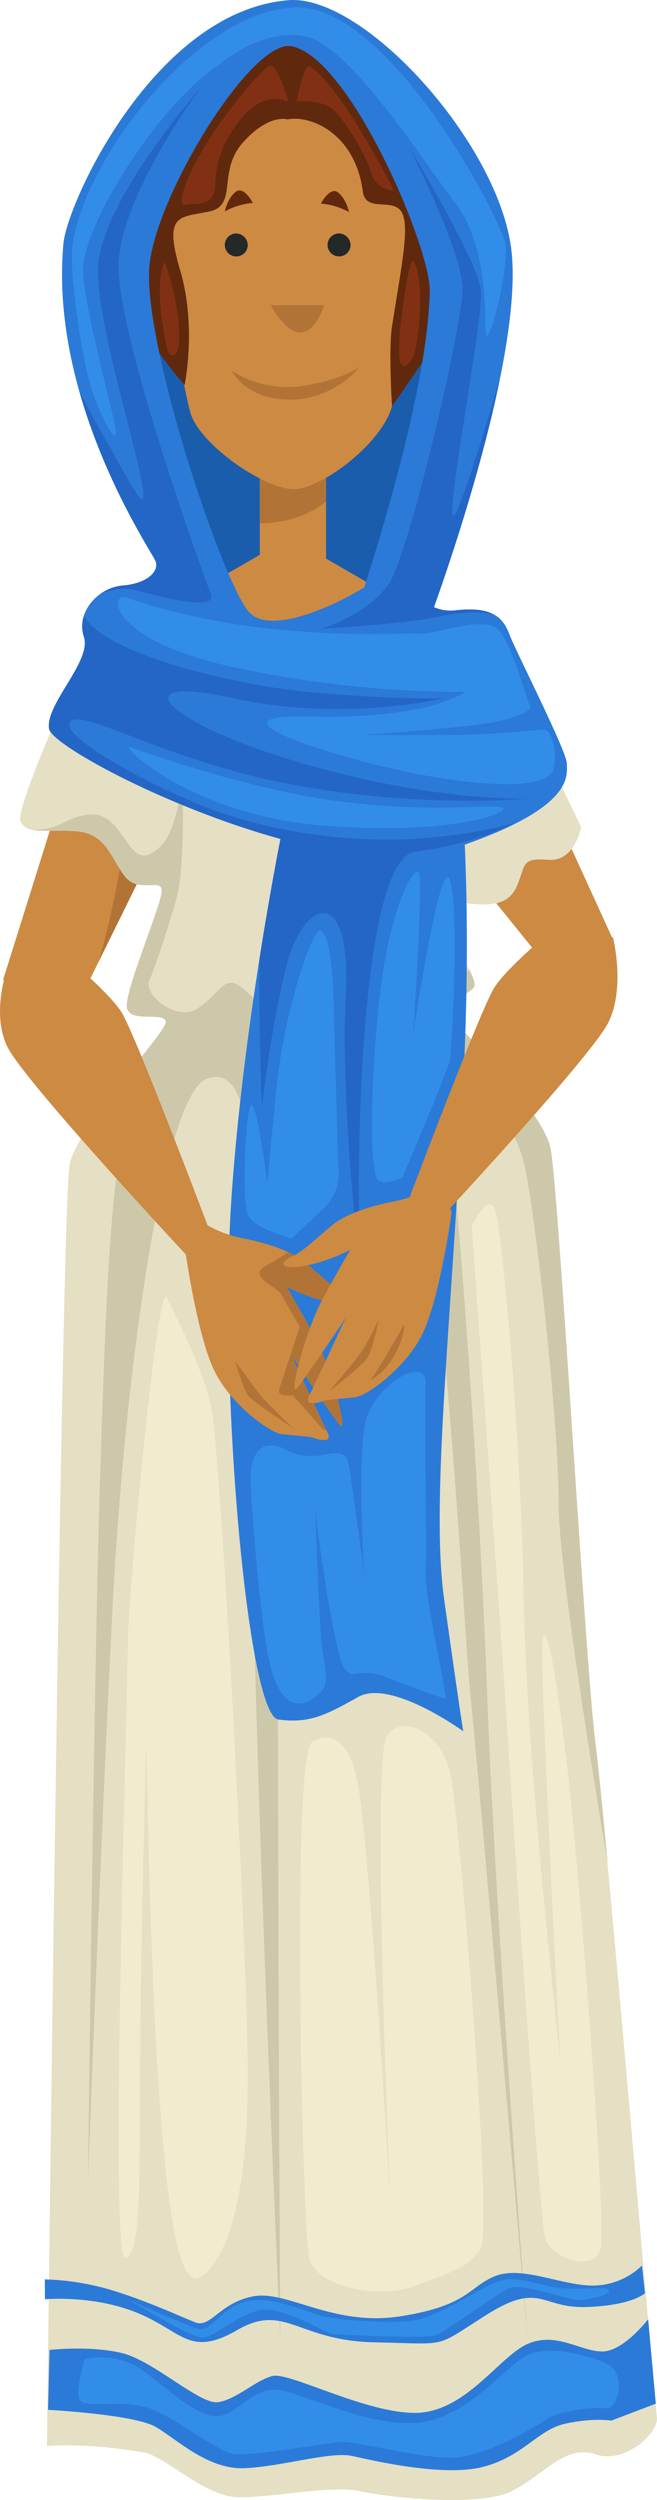 <svg xmlns="http://www.w3.org/2000/svg" viewBox="0 0 348.79 1327.08"><defs><style>.cls-1{fill:#1a5dad;}.cls-2{fill:#cd8a42;}.cls-3{fill:#b27436;}.cls-4{fill:#232828;}.cls-5{fill:#60290d;}.cls-6{fill:#e5dfc3;}.cls-7{fill:#cec8ab;}.cls-8{fill:#2b7ad8;}.cls-9{fill:#2466c6;}.cls-10{fill:#318de8;}.cls-11{fill:#f2ebce;}.cls-12{fill:#823014;}</style></defs><g id="Слой_2" data-name="Слой 2"><g id="Слой_1-2" data-name="Слой 1"><path class="cls-1" d="M150.19,16.12c-16.78,2.36-95.89,85-95.89,116.53s67.36,210.79,75,216.22,70.62-15.21,70.62-15.21,48.9-174.93,48.9-186.88S183.05,11.5,150.19,16.12Z"/><polygon class="cls-2" points="249.61 332.68 325.21 498.25 294.83 518.35 208.99 411.95 249.61 332.68"/><path class="cls-3" d="M206.6,410.47l59.73,69.4-27-60,10.26-87.17s-7,13.85-15.58,30.4Z"/><path class="cls-2" d="M142.68,291.71S95,319.65,85.9,323.79c-6.55,3-25.35,8.27-25.35,8.27L103,470a70.81,70.81,0,0,1,.22,40.86L90,555.56s136.88,6.21,136.88,3.11c0-2.07-7.22-31.29-12-50.52a70.79,70.79,0,0,1-.18-33.59l33.49-140.43-24.33-8.27L163,290.68Z"/><path class="cls-2" d="M104.74,526.25s-51.27,69.06-56.47,88.48c-16,59.58,39.62,258.52,47.63,264.16s48.44,11.9,52.71,1,16.64-336,16.64-336Z"/><path class="cls-2" d="M104.43,857.12c-12.49,2.56-17.28,54.5-7.25,60.18s43.37,20.81,50.72-.85c3.59-10.56,6.81-59.57-3.22-65.25S112.58,855.45,104.43,857.12Z"/><path class="cls-2" d="M103.69,895.49S63.54,978.8,59,1004.31s62.21,244.33,62.21,244.33-29.06,34.17-29.23,43.3,56.45,17.55,66.58,17.74,28.46-3.1,28.67-14.07S157.83,1242,157.83,1242s-8.07-2-15.05-60.61,15.73-184.33,15.84-189.81-20.87-98.89-20.87-98.89Z"/><polygon class="cls-3" points="104.82 879.41 137.75 887.39 127.31 920.27 107.76 917.44 104.82 879.41"/><path class="cls-2" d="M217.83,528.83s57.87,64.4,63.23,83.78c15,54.35-19.22,260.83-26.76,267.08s-47.36,15.66-52.47,5.15-42.94-333.7-42.94-333.7Z"/><path class="cls-2" d="M244.09,858.65c12.65,1.58,21.5,53,11.94,59.43s-45.27,24.49-50.63,3.14c-2.71-10.82-12.77-62.84-3.22-69.29S235.83,857.63,244.09,858.65Z"/><path class="cls-2" d="M247.83,896.85s46.56,79.91,53.09,105-42.85,248.45-42.85,248.45,31.65,31.79,32.54,40.88-54.9,21.92-65,22.91-28.61-.87-29.68-11.78S221,1246.57,221,1246.57s7.9-2.61,10.26-61.61-30.14-182.52-30.68-188,13-100.22,13-100.22Z"/><polygon class="cls-3" points="245.86 880.89 213.66 891.43 226.65 923.39 245.91 919.04 245.86 880.89"/><polygon class="cls-2" points="60.55 332.06 1.65 520.11 37.16 541.41 92.19 429.57 60.55 332.06"/><path class="cls-3" d="M52.5,510.24l39.69-80.67-27.81-85.7-2.44-6.68,6.72,56.44S72.66,437.86,52.5,510.24Z"/><rect class="cls-2" x="137.94" y="232.24" width="35.15" height="73.12"/><path class="cls-3" d="M137.94,277.77c8.88,0,23-1.78,35.15-11.53v-34H137.94Z"/><path class="cls-3" d="M158.55,1311.46c10.14.19,28.46-3.11,28.67-14.07.09-4.47-4.78-14.2-10.58-24.16a161.39,161.39,0,0,1,6.1,19.09c3.39,14.77-16.23,15.62-23.53,13s-3.44-12.31-3.44-12.31-46.33-1.74-59.26-9.77c-2.69,4.41-4.5,8.2-4.54,10.46C91.79,1302.85,148.42,1311.26,158.55,1311.46Z"/><path class="cls-3" d="M225.62,1314.07c-10.09,1-28.61-.87-29.68-11.78-.44-4.45,3.65-14.53,8.65-24.91a158.86,158.86,0,0,0-4.58,19.51c-2.22,15,17.4,14.29,24.48,11.14s2.46-12.55,2.46-12.55,46.05-5.36,58.31-14.39c3,4.19,5.13,7.83,5.35,10.07C291.5,1300.26,235.71,1313.08,225.62,1314.07Z"/><path class="cls-3" d="M95.5,148.13c6.27,9.29,7,19.85,1.75,23.58s-14.69-.8-21-10.09S69.24,141.76,74.55,138,89.23,138.83,95.5,148.13Z"/><path class="cls-3" d="M213.67,150.71c-6.26,9.3-7,19.86-1.74,23.58s14.69-.79,20.95-10.09,7.06-19.85,1.75-23.58S219.94,141.41,213.67,150.71Z"/><path class="cls-2" d="M92,83.22c-13.67,13.54,4.06,119,9.13,136.06s40.55,41.39,55.76,40.35,46.13-24.83,51.2-44,18.12-104.2,9.13-126.24C204.52,58.38,127,48.55,92,83.22Z"/><path class="cls-4" d="M131.52,130.4a6.09,6.09,0,1,1-6.08-6.46A6.28,6.28,0,0,1,131.52,130.4Z"/><path class="cls-4" d="M186.09,130.38a6.1,6.1,0,1,1-6.09-6.47A6.29,6.29,0,0,1,186.09,130.38Z"/><path class="cls-5" d="M119.36,112.21s1.35-6.9,5.74-10.35,9.13,5.87,9.13,5.87A37.52,37.52,0,0,0,119.36,112.21Z"/><path class="cls-5" d="M185.26,112.55s-1.35-6.89-5.75-10.34-9.12,5.86-9.12,5.86A37.56,37.56,0,0,1,185.26,112.55Z"/><path class="cls-3" d="M143.67,162h28.41S162.61,194.58,143.67,162Z"/><path class="cls-3" d="M122.91,196.65a54.41,54.41,0,0,0,37.2,8.26c21.7-3.1,31-10.33,31-10.33s-13.43,17.57-37.2,17.57S122.91,196.65,122.91,196.65Z"/><path class="cls-5" d="M152.63,63.39S142.85,60.13,129,75.61s-2.45,33.41-17.93,36.67-24.45.81-15.48,31S98,204.36,98,204.36a216.88,216.88,0,0,1-34.22-53C50,120.43,74.4,121.24,72,106.58s-12.23-22-3.26-35.86,60.3-53.78,81.49-54.6,72.52,33.41,82.3,48.08-4.08,29.34,0,40.75,22.82,24.44,21.19,36.67-45.61,74-45.61,74-1.91-30,0-42.26c4.89-31.78,9.78-53.79,4.89-61.12s-18.88.75-20.37-10.59C188.48,70.72,164.85,60.94,152.63,63.39Z"/><path class="cls-6" d="M76,326.05s26.08,25,77.14,26.08,80.41-25,80.41-25,20.64,3.26,23.9,7.6,51.07,104.31,51.07,104.31-3.26,18.47-17.39,17.38-12,2.18-16.3,13-13,11.95-29.33,9.78-15.21,6.52-8.69,16.3,18.47,26.08,14.12,29.34-15.21,12-15.21,12,52.15,51.06,56.5,72.79,18.47,274.89,23.9,316.18,31.51,349.86,32.6,357.47-16.3,25-32.6,19.55S289,1313.7,271.6,1322.39s-66.27,3.26-80.4,0-45.63,3.26-64.1,3.26S88,1303.74,76,1301.75c-32.6-5.44-51.07-3.26-51.07-3.26s7.61-658.43,12-680.16S89.07,547.7,88,542.27s-19.56,1.09-20.64-7.61,17.38-52.15,18.47-60.84-12,1.09-19.56-8.69-9.78-22.82-26.08-23.91-26.07,2.18-29.33-5.43,38-97.79,42.37-104.31S76,326.05,76,326.05Z"/><path class="cls-7" d="M278.12,617.24c5.31,21.21,18.47,134.73,18.47,181.45,0,29.16,14.82,123.5,26,190.3-2.84-30.45-5.15-53.77-6.39-63.18-5.43-41.29-19.56-294.45-23.9-316.18s-56.5-72.79-56.5-72.79,10.86-8.7,15.21-12c1.93-1.44.64-5.46-2-10.34-4.38,6.15-10.22,12.51-12.17,6-3.26-10.87-19.56-35.86-19.56-35.86s19.56,35.86,11.95,42.38-21.73-4.35-28.25,6.52-22.82,16.3-22.82-5.44-8.69-80.4-8.69-80.4,1.09,11.95,1.09,31.51,2.17,63-10.87,64.11-26.07-16.3-33.68-20.65-10.87,6.52-21.73,13-28.25-7.61-25-15.21,8.69-23.9,14.12-42.38,3.26-64.1,3.26-64.1-2.17,27.16-12,35.85-13,3.26-20.64-7.6-15.21-13-30.42-5.43A33.78,33.78,0,0,1,17,440.49c5.09,1.09,12.79,0,23.14.73,16.3,1.09,18.48,14.13,26.08,23.91s20.65,0,19.56,8.69S66.25,526,67.34,534.66,86.9,536.84,88,542.27c.85,4.23-27.82,34.71-42.68,58.29,11.17-13.74,28.63-21,25.3-13.74-11.95,26.07-14.13,96.7-17.39,194.48s-6.52,377-6.52,377,6.52-177.11,13-304.23,27.17-272.72,50-281.41,27.16,36.94,23.91,151S148.83,1242,148.83,1242s-4.35-643.22,3.26-666S197.72,555.31,214,587.9c21.09,42.2,31.51,270.55,35.85,312.92s30.43,343.34,30.43,343.34-17.39-226-21.73-346.6-18.48-307.48-23.91-325.95S269.43,582.47,278.12,617.24Z"/><path class="cls-2" d="M25.77,500.14s31,24.8,38.75,37.2S112.57,656.7,112.57,656.7l-12.4,10.85s-86.8-93-96.1-111.61.25-43,.25-43Z"/><path class="cls-8" d="M300.94,405.38c0-6.52-27.15-59.75-30.41-68.44s-8.69-15.18-28.25-13a22.47,22.47,0,0,1-11.89-1.62C241.63,290.78,277.1,186,271.6,133.74,265.64,77,193.37-3.16,153.17.1,82.37,5.84,35.66,107.32,33.66,129.39c-7.61,83.66,46.72,163,48.89,168.41s-4.35,11.95-17.38,13S40.18,325,44.52,338,23.88,373.86,26.05,386.9c1.4,8.42,62.13,41.72,122.83,58.43-5.62,29-20.85,112.53-26.13,192.55-6.52,98.88,8.69,272.72,25,274.89s25-2.17,42.37-11.95S245.91,919,245.91,919s-2.56-16-10.16-70.37,5.43-158.63,10.86-289c1.83-43.79,1.44-81,.13-111.28C304.9,427.88,300.94,411.63,300.94,405.38Zm-168.28-80C118.54,311.25,74.13,178,79.56,138.9S134.09,20.55,154.8,24.54c31,6,73.75,106.82,73.34,129.84-.81,46.11-23.29,121.71-34.73,157.34C179.42,320.55,144.56,337.26,132.66,325.37Z"/><path class="cls-2" d="M301.14,487.1s-31,24.8-38.76,37.2-48,119.36-48,119.36l12.4,10.85s86.81-93,96.11-111.61,2.55-45.18,2.55-45.18Z"/><path class="cls-9" d="M53.21,228.26c-4.22-7.44-7.9-14.34-11.11-20.61C56,257,81.09,294.15,82.55,297.8c2.17,5.44-4.35,11.95-17.38,13a24.22,24.22,0,0,0-11.65,4.31c4.9-1.65,11.92-3.43,17.08-2.14,8.69,2.18,45.63,13,41.29,2.18s-50-138-48.9-174.93,43.46-93.44,43.46-93.44S55.39,104.4,52.13,140.26c-2.2,24.19,18.47,91.26,22.81,114.08S71.68,260.86,53.21,228.26Z"/><path class="cls-9" d="M261.9,326.09c-4.2-2.22-10.26-3.2-19.62-2.16a22.47,22.47,0,0,1-11.89-1.62c7.42-20.8,25.37-73.49,35.15-121.94-7.78,26.53-24.61,82.45-25.45,72.44-1.08-13,16.3-103.22,15.22-118.43s-38-76-38-76,28.25,55.41,28.25,75-28.25,140.16-39.12,156.45-35.85,23.91-35.85,23.91,42.37-2.18,63-6.52C245.77,324.57,255.24,324.69,261.9,326.09Z"/><path class="cls-9" d="M147.82,450.9l-.45,2.36c-.26,1.38-.52,2.78-.8,4.28l-.62,3.37c-.24,1.32-.49,2.67-.74,4.06s-.52,2.85-.78,4.33l-.71,4c-.29,1.68-.59,3.39-.9,5.16-.23,1.29-.46,2.64-.69,4-.32,1.89-.64,3.77-1,5.75-.22,1.3-.44,2.67-.67,4-.88,5.33-1.79,10.87-2.7,16.71-.59,29.74,1.27,79,1.27,79s4.34-40.2,13-75,34.77-45.63,31.51,16.3,9.77,164.07,9.77,164.07l-2.17-35.86c-2.17-35.85,0-202.09,29.34-205.35a176.63,176.63,0,0,0,53.24-15.21A283,283,0,0,1,214,445.57c-32.6,1.09-75-4.35-110.83-19.56S29.31,388,38,382.55s53.24,22.82,121.69,34.77,120.61,6.52,120.61,6.52-50,2.17-122.78-19.56-92.36-46.72-33.68-33.68,111.91,0,111.91,0-25,1.09-71.71-3.26c-41.67-3.88-109.21-20.72-119.49-40.5a20,20,0,0,0-.63,2.54c0,.11,0,.22-.05.33a18.63,18.63,0,0,0-.21,2.25c0,.19,0,.38,0,.57a16.48,16.48,0,0,0,.15,2.1c0,.22,0,.45.07.67a18.11,18.11,0,0,0,.66,2.71c4.35,13-20.64,35.85-18.47,48.89,1.4,8.42,62.13,41.72,122.83,58.43C148.56,447,148.2,448.89,147.82,450.9Z"/><path class="cls-2" d="M103.15,643.32c2.9,7,16.46,12.22,26.15,14.1s23.73,5.64,32,12.22,15.5,14.1,21.8,16.92,7.26,7.05-5.33,5.17S152.09,683,152.09,683s6.49,10.71,15.21,27.17,18.18,52.57,12.85,46S154.48,719,154.48,719s17.65,38,19.38,41.37c3.76,7.36-8.74,2.47-8.74,2.47s-9.67-1.06-15.48-1.53-28-15.85-36.67-35.41S98.3,663.53,98.3,663.53Z"/><path class="cls-3" d="M183.06,686.56c-6.3-2.82-13.56-10.34-21.8-16.92a41.74,41.74,0,0,0-8.34-5,112.25,112.25,0,0,1-11.16,6.9c-11.4,6,4.89,10.87,7.61,15.76s9.78,16.84,9.78,16.84-9.24,28.25-10.87,33.14,7.07,3.26,7.07,3.26L171.64,759l1.7.27c-3.4-7-18.86-40.31-18.86-40.31s20.35,30.56,25.67,37.14-4.13-29.54-12.85-46S152.09,683,152.09,683s13,6.88,25.64,8.76S189.35,689.38,183.06,686.56Z"/><path class="cls-2" d="M234.88,623.76c-2.9,7-16.46,12.22-26.15,14.1s-23.73,5.64-32,12.22S161.27,664.18,155,667s-7.26,7,5.33,5.17,25.64-8.75,25.64-8.75-6.49,10.71-15.21,27.16-18.18,52.57-12.85,46,25.67-37.13,25.67-37.13-17.65,38-19.38,41.36c-3.76,7.37,8.74,2.48,8.74,2.48s9.67-1.07,15.48-1.54,28-15.85,36.67-35.41S239.73,644,239.73,644Z"/><path class="cls-3" d="M155.35,757.94s-15.76-15.21-18.48-19-12-16.3-12-16.3,4.35,15.21,7.07,18.47S155.35,757.94,155.35,757.94Z"/><path class="cls-3" d="M174.9,738.39l1.72-2c3.67-4.32,12.18-14.41,15.12-18.63,3.81-5.43,9.24-17.38,9.24-17.38s-2.72,16.3-6.52,21.19S174.9,738.39,174.9,738.39Z"/><path class="cls-3" d="M196.63,732.41s6.52-2.17,12.5-12.49,5.43-16.85,5.43-16.85S200.44,728.06,196.63,732.41Z"/><path class="cls-10" d="M67.07,317.22c-9.24-3.2-10.19,22.21,56.63,36.88S247,367.24,247,367.24s-18.64,14.72-82.2,13.09,20.42,24.47,63.61,31.8,62.78,4.09,65.22-3.24,0-21.59-4.88-21.59-24.43,2.86-52.95,2.86H193.37s44-3.26,61.94-5.71,27.7-7.33,26.07-9.78-9-31-16.3-39.93-34.22,2.45-42.37,1.63S138.78,342.08,67.07,317.22Z"/><path class="cls-10" d="M69.51,396.68s59.49,22,109.2,28.52,79,1.63,87.19,3.26-22.82,15.48-94.53,9.78S61.36,393.42,69.51,396.68Z"/><path class="cls-10" d="M219.45,548.25s4.89-75.79,3.26-83.94S206.14,481.42,201,533.58s-4.35,89.64-.27,92.89,13-1.62,13-1.62S238.19,567.8,239,562.1s4.89-77.42,0-94.53S219.45,548.25,219.45,548.25Z"/><path class="cls-10" d="M168.11,495.28c-6.72,10.08-17.92,48.89-21.18,80.67S142,628.1,142,628.1s-4.89-38.3-8.15-41.55-5.71,49.7-2.45,57.85,23.63,13,23.63,13,3.26-3.26,15.49-14.67,9-22.81,9-26.07-1.63-53.79-2.44-85.57S171.37,490.39,168.11,495.28Z"/><path class="cls-10" d="M38.55,129.39c-1.82,11.73,3.25,50.53,8.14,70.08S63,239.4,61.36,228,42.62,156.28,44.25,140.8,59.73,97.61,80.1,70.72s36.67-36.67,36.67-36.67,22-19.56,45.64-14.67,64.37,69.27,79,88,16.3,48.08,16.3,66.82,13-31.78,10.59-44.82S206.41,1.45,155.89,3.9,45.88,82.13,38.55,129.39Z"/><path class="cls-10" d="M236.56,901.91c.82-2.45-11.41-55.41-10.59-67.64s-.82-83.12,0-99.41-26.89,0-31.78,19.55-.82,81.49-.82,81.49-5.7-43.19-8.14-57.86-15.49.82-32.6-8.14-20.37,6.51-19.56,19.55,4.08,61.12,9,88,14.66,30.15,23.63,24.45,8.15-9,5.7-24.45-4.07-90.45-4.89-86.38,10.6,87.2,16.3,94.53,6.52-1.63,22.82,4.89S236.56,901.91,236.56,901.91Z"/><path class="cls-8" d="M25.51,1279.2s45.63,2.45,57,9,27.71,22.81,47.26,22,45.64-9,57.05-6.52,48.89,11.41,70.08,5.7,28.52-19.55,43.18-22.81,24.45-1.63,24.45-1.63l23.63-9-4.07-44.82s-13,17.12-24.45,17.12-24.17-10.6-39.38-4.08-33.14,36.67-60,36.67-66.83-22-75.79-19.56-18.74,12.23-28.52,13.86-34.23-22-51.34-26.08-38.3-1.63-38.3-1.63Z"/><path class="cls-8" d="M23.88,1220.53s25.67-2.45,49.3,7.33,27.5,23.64,52.76,9,32.09,5.7,72.83,6.52,31.12,3.26,59.64-14.67,28.6-3.26,53-4.08,31-7.33,31-7.33l-1.61-14.67a37.68,37.68,0,0,1-27.7,10.6c-17.11-.82-36.66-10.6-50.51-4.89s-13.86,15.48-49.71,21.18-60.3-13.85-78.23-10.59-22.82,17.11-31,13.85-25.67-11.41-44.42-17.11a136,136,0,0,0-35.44-5.7Z"/><path class="cls-10" d="M45.06,1252.31a38.87,38.87,0,0,1,32.6,7.33c15.48,12.23,29.34,24.45,39.11,22.82s17.93-15.48,31-13.85,50.52,21.19,76.6,17.11,44.82-31,56.23-35.85,31,0,41.56,4.88,6.52,24.45-.82,23.64-25.26,1.63-31,5.7-31,18.74-47.27,20.37-54.6-9-62.74-8.15-46.45,7.34-55.42,6.52-31.78-19.55-45.63-24.44-33.41,0-36.67-4.08S45.06,1252.31,45.06,1252.31Z"/><path class="cls-10" d="M67.88,1220.53s28.93,13,36.67,15.48,12.22-10.59,25.67-14.26,32.6,5.71,41.15,7.74,36.67,4.49,49.71,2,34.23-17.52,44.41-20.78,22,3.67,35.45,4.08,22-1.23,22.41,1.22-12.63,5.29-17.52,4.89-28.93-9.37-35.86-6.11-32.59,22.81-39.11,24.85-52.56-.41-55-.82-25.66-14.26-37.07-12.63-24.86,14.26-31,14.67S67.88,1220.53,67.88,1220.53Z"/><path class="cls-11" d="M165.67,924.72c-11.41,8.15-4.89,259.14-1.63,273.81s35.85,22.81,57,14.67,27.71-9.78,34.23-19.56S243.9,962.21,239,941s-24.84-31.46-33.61-19.8S208,1192,208,1185.49s-11.41-202.09-17.93-238S165.67,924.72,165.67,924.72Z"/><path class="cls-11" d="M250.42,650.92s16.29,226.54,17.92,252.62,17.93,275.43,21.19,285.21,26.08,17.93,29.34,4.89-11.41-202.09-17.93-257.51-11.41-76.6-13-65.19,9.78,231.43,9.78,226.54S279.75,941,278.12,849.75,266.71,659.07,263.45,644.4,250.42,650.92,250.42,650.92Z"/><path class="cls-11" d="M89.07,690s17.93,34.22,22.82,55.41,17.92,260.76,19.55,343.88-13,110.83-24.44,119-17.93-29.34-22.82-101-6.52-182.54-6.52-182.54-3.26,117.35-3.26,177.65,0,96.16-8.15,96.16,1.63-304.77,1.63-327.59S84.18,668.85,89.07,690Z"/><path class="cls-12" d="M152.63,53.88c1.5.63-5.43-18.47-8.69-19S120,58.77,108.63,77.78,94,109.83,98.3,108.75s12,.54,14.67-4.89-.54-13.58,6.52-27.71S138.5,47.9,152.63,53.88Z"/><path class="cls-12" d="M164.58,35.41c-3.29-2-7.06,18.47-7.06,18.47s14.12-1.63,20.64,5.43,16.3,23.36,19,32.6,11.95,9.23,11.95,9.23S180.88,45.19,164.58,35.41Z"/><path class="cls-12" d="M219.45,138.63c-2.17-3.26-7.61,34.22-7.61,46.72s3.81,9.78,7.07,4.89S226,148.41,219.45,138.63Z"/><path class="cls-12" d="M87.44,139.17S94,156,95,173.94s-4.34,15.21-5.43,13.58S80.92,150.58,87.44,139.17Z"/></g></g></svg>